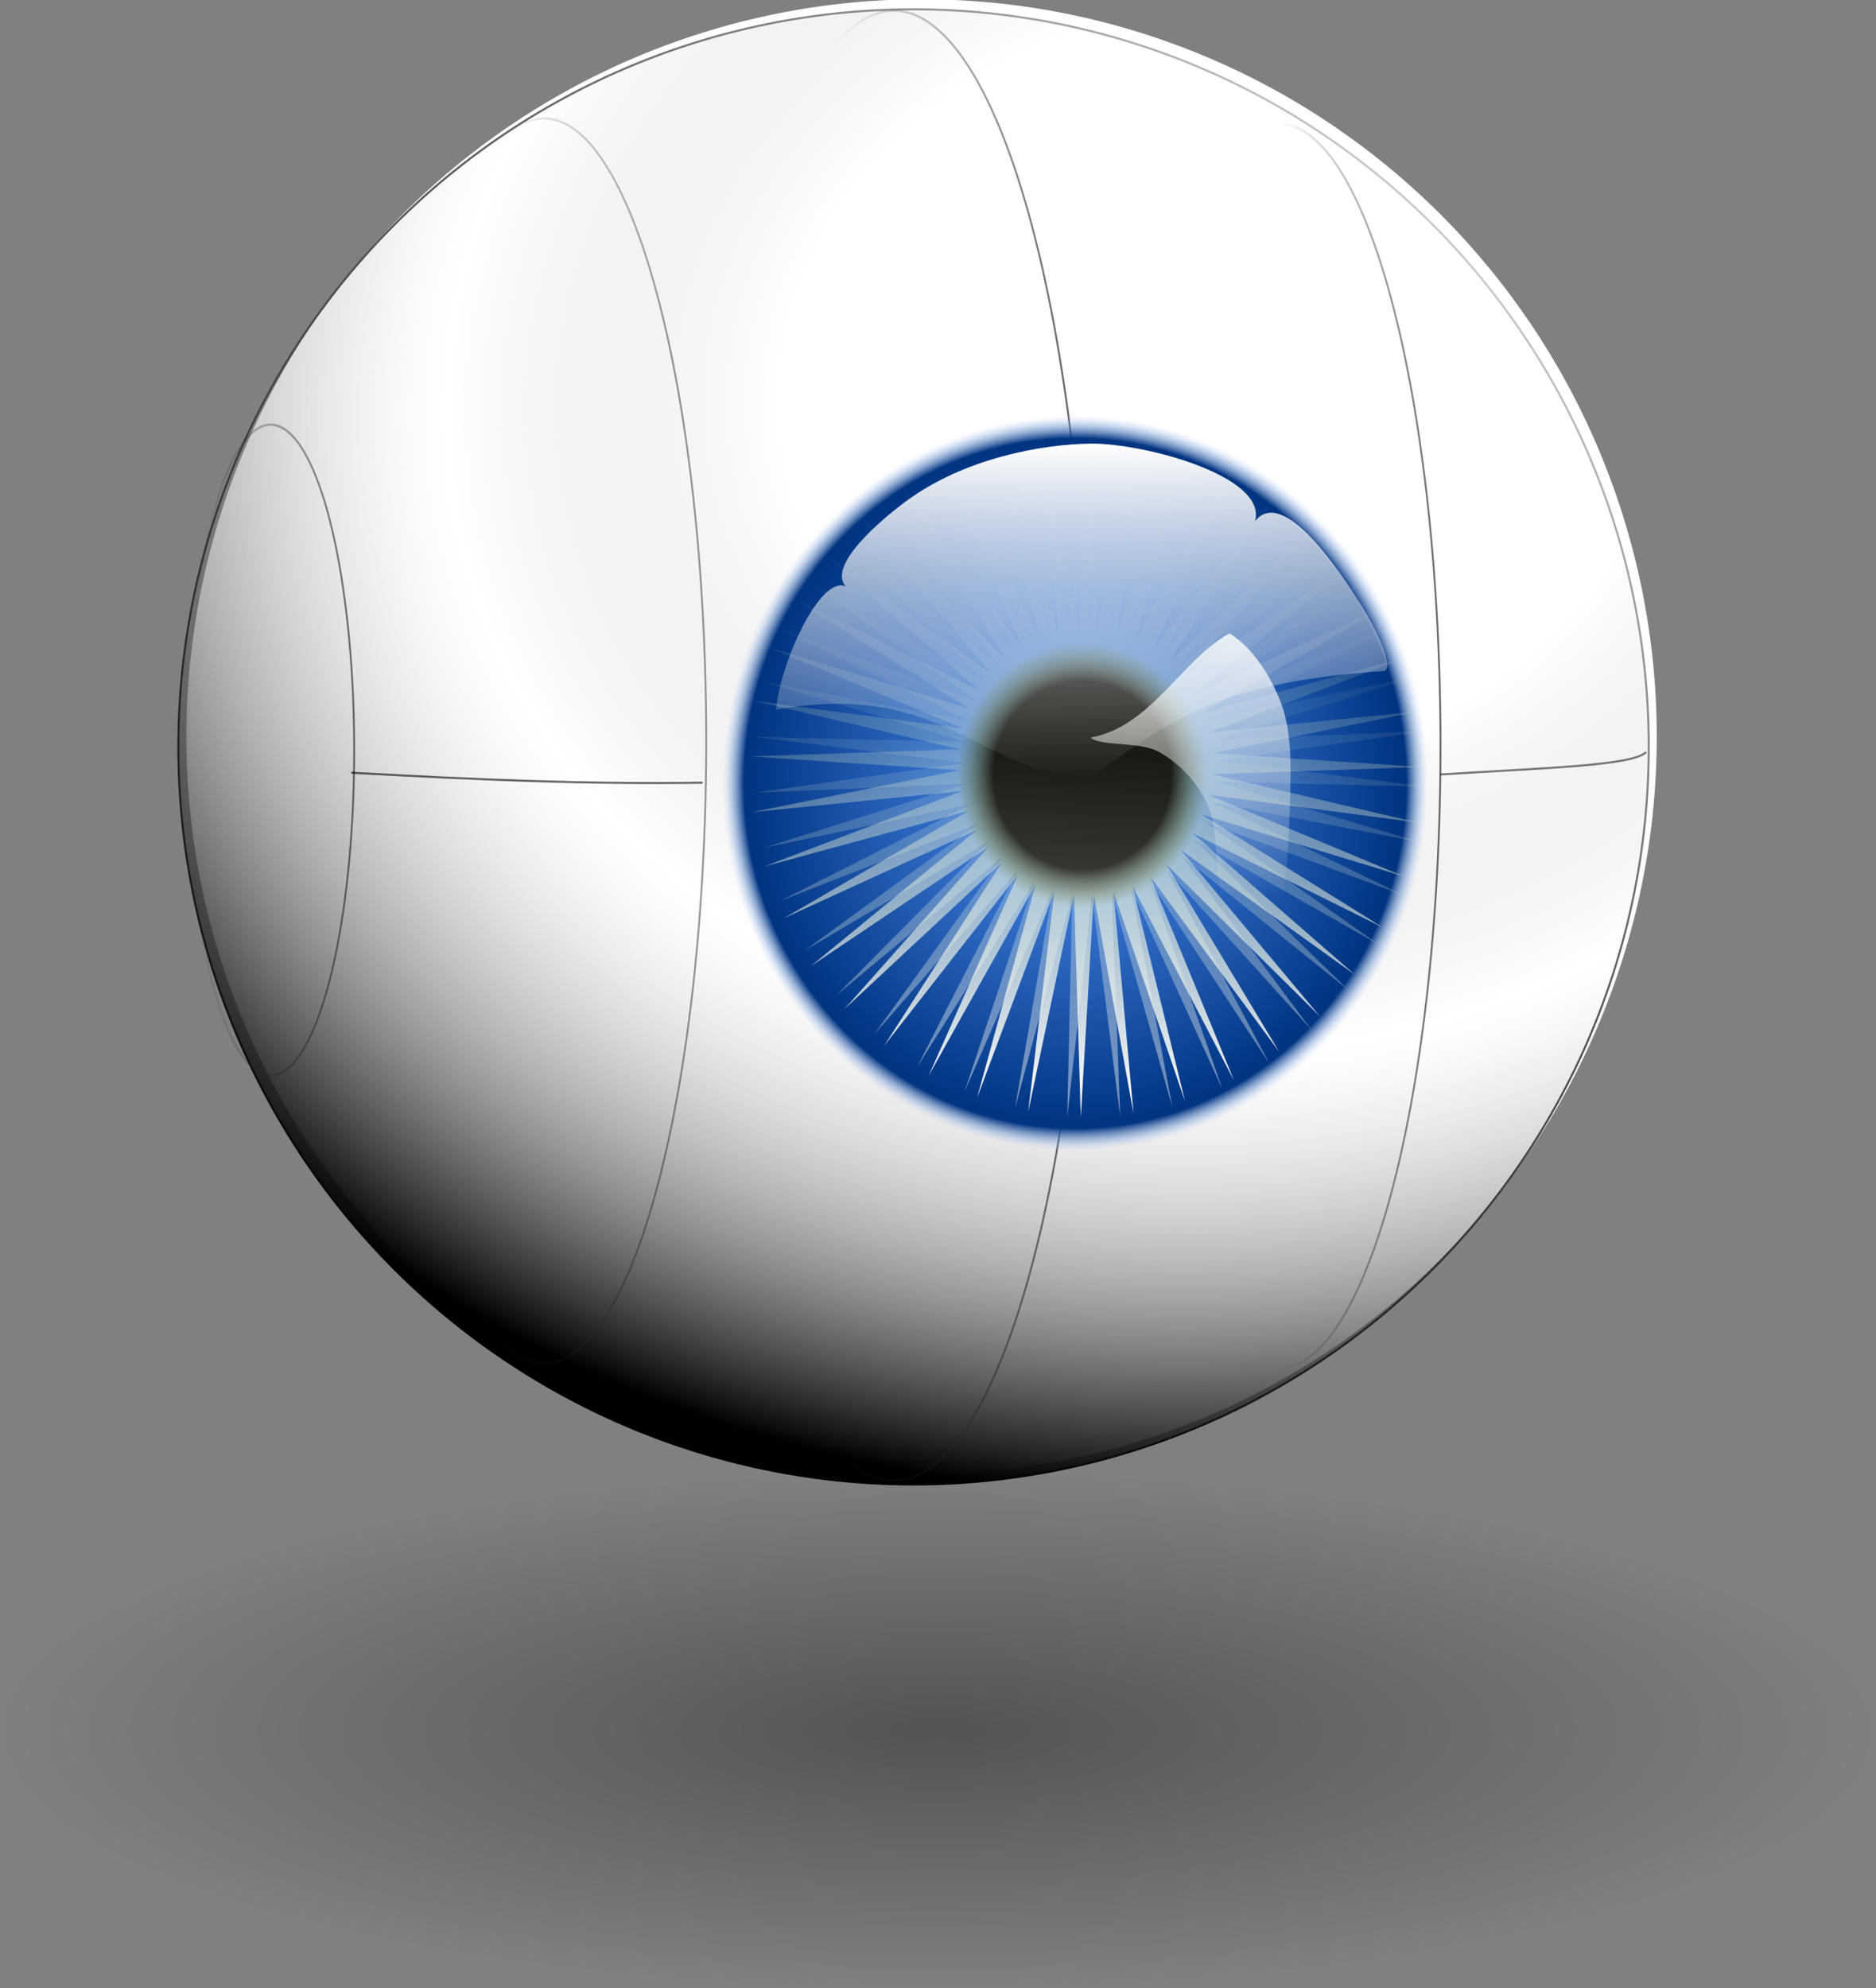 <?xml version="1.0" encoding="UTF-8"?>
<svg viewBox="0 0 183.576 194.528" xmlns="http://www.w3.org/2000/svg" xmlns:xlink="http://www.w3.org/1999/xlink">
 <rect x="0" y="0" width="183.576" height="194.528" fill="#808080" stroke="none"/>
 <defs>
  <linearGradient id="b" x2="0" y1="307.19" y2="269.34" gradientUnits="userSpaceOnUse">
   <stop stop-color="#fff" offset="0"/>
   <stop stop-color="#e9f1c8" stop-opacity=".234" offset=".67"/>
   <stop stop-color="#e0ebb4" stop-opacity=".021" offset="1"/>
  </linearGradient>
  <linearGradient id="c">
   <stop stop-color="#fff" offset="0"/>
   <stop stop-color="#fff" stop-opacity="0" offset="1"/>
  </linearGradient>
  <linearGradient id="a">
   <stop stop-color="#242424" offset="0"/>
   <stop stop-color="#242424" stop-opacity="0" offset="1"/>
  </linearGradient>
  <linearGradient id="i" x1="349.33" x2="349.27" y1="268.06" y2="276.4" gradientUnits="userSpaceOnUse" xlink:href="#c"/>
  <linearGradient id="j" x2="0" y1="263.38" y2="273.01" gradientUnits="userSpaceOnUse" xlink:href="#c"/>
  <linearGradient id="k" x1="115.33" x2="152.41" gradientUnits="userSpaceOnUse" xlink:href="#a"/>
  <linearGradient id="l" x1="179.92" x2="140.59" y1="241.67" y2="241.04" gradientUnits="userSpaceOnUse" xlink:href="#a"/>
  <linearGradient id="m" x1="115.2" x2="189.61" gradientUnits="userSpaceOnUse" xlink:href="#a"/>
  <linearGradient id="n" x1="115.35" x2="163.44" gradientUnits="userSpaceOnUse" xlink:href="#a"/>
  <radialGradient id="d" cx="229.84" cy="387.91" r="133.27" gradientTransform="matrix(1 0 0 .275 0 281.39)" gradientUnits="userSpaceOnUse">
   <stop offset="0"/>
   <stop stop-opacity="0" offset="1"/>
  </radialGradient>
  <radialGradient id="e" cx="534.24" cy="299.62" r="13.37" gradientUnits="userSpaceOnUse">
   <stop offset="0"/>
   <stop offset=".709"/>
   <stop stop-color="#4c5a0b" stop-opacity="0" offset="1"/>
  </radialGradient>
  <radialGradient id="f" cx="534.24" cy="299.62" r="13.37" gradientUnits="userSpaceOnUse">
   <stop stop-color="#59f" offset="0"/>
   <stop stop-color="#003380" offset=".938"/>
   <stop stop-color="#acf" stop-opacity="0" offset="1"/>
  </radialGradient>
  <radialGradient id="g" cx="115.42" cy="323.31" r="88.53" gradientTransform="matrix(-1.746 .205 -.18 -1.461 444.05 697.22)" gradientUnits="userSpaceOnUse">
   <stop stop-color="#fff" offset="0"/>
   <stop offset="1"/>
  </radialGradient>
  <radialGradient id="h" cx="115.42" cy="323.31" r="88.53" gradientTransform="matrix(-1.746 .205 -.18 -1.461 444.05 697.22)" gradientUnits="userSpaceOnUse">
   <stop stop-color="#fff" offset="0"/>
   <stop stop-color="#fff" offset=".343"/>
   <stop stop-color="#cfcfcf" stop-opacity="0" offset=".601"/>
   <stop offset="1"/>
  </radialGradient>
 </defs>
 <g transform="matrix(3.403 0 0 3.403 -1069.6 -852.9)">
  <path transform="matrix(.239 0 0 .244 305.66 200.83)" d="m235.53 290.93a88.453 86.91 0 1 1 -176.91 0 88.453 86.91 0 1 1 176.91 0z" fill="#fff"/>
  <path transform="matrix(.239 0 0 .244 305.43 201.12)" d="m235.53 290.93a88.453 86.91 0 1 1 -176.91 0 88.453 86.91 0 1 1 176.91 0z" fill="url(#h)" stroke="url(#g)" stroke-dashoffset=".957" stroke-miterlimit="2.9" stroke-width=".244"/>
  <path transform="matrix(-.152 0 0 .183 363.18 231.91)" d="m189.35 219.45a36.947 115.46 0 1 1 -73.894 0 36.947 115.46 0 1 1 73.894 0z" fill="none" opacity=".751" stroke="url(#n)" stroke-dashoffset=".957" stroke-miterlimit="2.9" stroke-width=".353"/>
  <path transform="matrix(-.065 0 0 .081 332 254.42)" d="m189.35 219.45a36.947 115.46 0 1 1 -73.894 0 36.947 115.46 0 1 1 73.894 0z" fill="none" opacity=".646" stroke="url(#m)" stroke-dashoffset=".957" stroke-miterlimit="2.9" stroke-width=".81"/>
  <path transform="matrix(.126 0 0 .155 310.76 237.92)" d="m189.35 219.45a36.947 115.46 0 1 1 -73.894 0 36.947 115.46 0 1 1 73.894 0z" fill="none" opacity=".467" stroke="url(#l)" stroke-dashoffset=".957" stroke-miterlimit="2.9" stroke-width=".42"/>
  <path transform="matrix(-.126 0 0 .155 370.28 238.07)" d="m189.35 219.45a36.947 115.46 0 1 1 -73.894 0 36.947 115.46 0 1 1 73.894 0z" fill="none" opacity=".681" stroke="url(#k)" stroke-dashoffset=".957" stroke-miterlimit="2.9" stroke-width=".42"/>
  <path transform="matrix(.759 0 0 .791 -60.26 36.154)" d="m547.61 299.62a13.37 13.482 0 1 1 -26.74 0 13.37 13.482 0 1 1 26.74 0z" fill="url(#f)" fill-rule="evenodd"/>
  <path transform="matrix(.376 0 0 .397 150.31 160.46)" d="m537.13 300.76-11.752-11.017 8.643 13.593-9.883-12.72 6.411 14.777-7.772-14.109 4.02 15.598-5.469-15.151 1.53 16.035-3.032-15.82-0.997 16.077-0.52-16.1-3.5 15.723 2.005-15.983-5.916 14.982 4.481-15.472-8.187 13.872 6.846-14.581-10.256 12.421 9.043-13.33-12.073 10.663 11.017-11.752-13.593 8.643 12.72-9.883-14.777 6.411 14.109-7.772-15.598 4.02 15.151-5.469-16.035 1.53 15.82-3.032-16.077-0.997 16.1-0.52-15.723-3.5 15.983 2.005-14.982-5.916 15.472 4.481-13.872-8.187 14.581 6.846-12.421-10.256 13.33 9.043-10.663-12.073 11.752 11.017-8.643-13.593 9.883 12.72-6.411-14.777 7.772 14.109-4.02-15.598 5.469 15.151-1.53-16.035 3.032 15.82 0.997-16.077 0.52 16.1 3.5-15.723-2.005 15.983 5.916-14.982-4.481 15.472 8.187-13.872-6.846 14.581 10.256-12.421-9.043 13.33 12.073-10.663-11.017 11.752 13.593-8.643-12.72 9.883 14.777-6.411-14.109 7.772 15.598-4.02-15.151 5.469 16.035-1.53-15.82 3.032 16.077 0.997-16.1 0.52 15.723 3.5-15.983-2.005 14.982 5.916-15.472-4.481 13.872 8.187-14.581-6.846 12.421 10.256-13.33-9.043 10.663 12.073z" fill="url(#b)" fill-rule="evenodd"/>
  <path transform="matrix(.27 0 0 .286 201.19 187.23)" d="m547.61 299.62a13.37 13.482 0 1 1 -26.74 0 13.37 13.482 0 1 1 26.74 0z" fill="url(#e)" fill-rule="evenodd"/>
  <path d="m345.62 273.01c-3.155-0.132-4.16-2.825-8.991-1.976 0.094-1.263 1.248-3.873 2-3.54-0.538-0.621 1.065-1.954 1.726-2.443 1.683-1.245 3.904-1.644 5.314-1.664 1.477-0.02 5.095 0.914 4.732 2.232 0.814-1.042 2.486 1.523 3.006 2.342s0.969 1.823 0.725 1.959c-4.851 0.347-6.069 1.377-8.511 3.089z" fill="url(#j)" fill-rule="evenodd"/>
  <path d="m345.67 271.84c1.747-0.312 2.635-2.261 3.994-2.995 0.663 0.392 1.243 1.284 1.531 2.139s0.233 2.02 0.2 2.995-0.089 2.424-0.399 2.852-1.143 0.214-1.464-0.285-0.155-1.996-0.466-2.71-0.832-1.236-1.398-1.569-1.698-0.16-1.997-0.428z" fill="url(#i)" fill-rule="evenodd" opacity=".921"/>
  <path transform="matrix(.376 .022 -.021 .397 156.39 149.04)" d="m537.13 300.76-11.752-11.017 8.643 13.593-9.883-12.72 6.411 14.777-7.772-14.109 4.02 15.598-5.469-15.151 1.53 16.035-3.032-15.82-0.997 16.077-0.52-16.1-3.5 15.723 2.005-15.983-5.916 14.982 4.481-15.472-8.187 13.872 6.846-14.581-10.256 12.421 9.043-13.33-12.073 10.663 11.017-11.752-13.593 8.643 12.72-9.883-14.777 6.411 14.109-7.772-15.598 4.02 15.151-5.469-16.035 1.53 15.82-3.032-16.077-0.997 16.1-0.52-15.723-3.5 15.983 2.005-14.982-5.916 15.472 4.481-13.872-8.187 14.581 6.846-12.421-10.256 13.33 9.043-10.663-12.073 11.752 11.017-8.643-13.593 9.883 12.72-6.411-14.777 7.772 14.109-4.02-15.598 5.469 15.151-1.53-16.035 3.032 15.82 0.997-16.077 0.52 16.1 3.5-15.723-2.005 15.983 5.916-14.982-4.481 15.472 8.187-13.872-6.846 14.581 10.256-12.421-9.043 13.33 12.073-10.663-11.017 11.752 13.593-8.643-12.72 9.883 14.777-6.411-14.109 7.772 15.598-4.02-15.151 5.469 16.035-1.53-15.82 3.032 16.077 0.997-16.1 0.52 15.723 3.5-15.983-2.005 14.982 5.916-15.472-4.481 13.872 8.187-14.581-6.846 12.421 10.256-13.33-9.043 10.663 12.073z" fill="url(#b)" fill-rule="evenodd" opacity=".462"/>
  <path d="m324.41 272.85c3.682 0.203 6.737 0.335 10.106 0.287" fill="none" opacity=".595" stroke="#000" stroke-width=".059"/>
  <path d="m355.73 272.9c3.162-0.198 5.51-0.256 5.917-0.642" fill="none" opacity=".521" stroke="#000" stroke-width=".059"/>
 </g>
 <path transform="matrix(.689 0 0 .689 -66.631 -98.001)" d="m363.01 387.91a133.17 36.498 0 1 1 -266.34 0 133.17 36.498 0 1 1 266.34 0z" fill="url(#d)" opacity=".35"/>
</svg>
